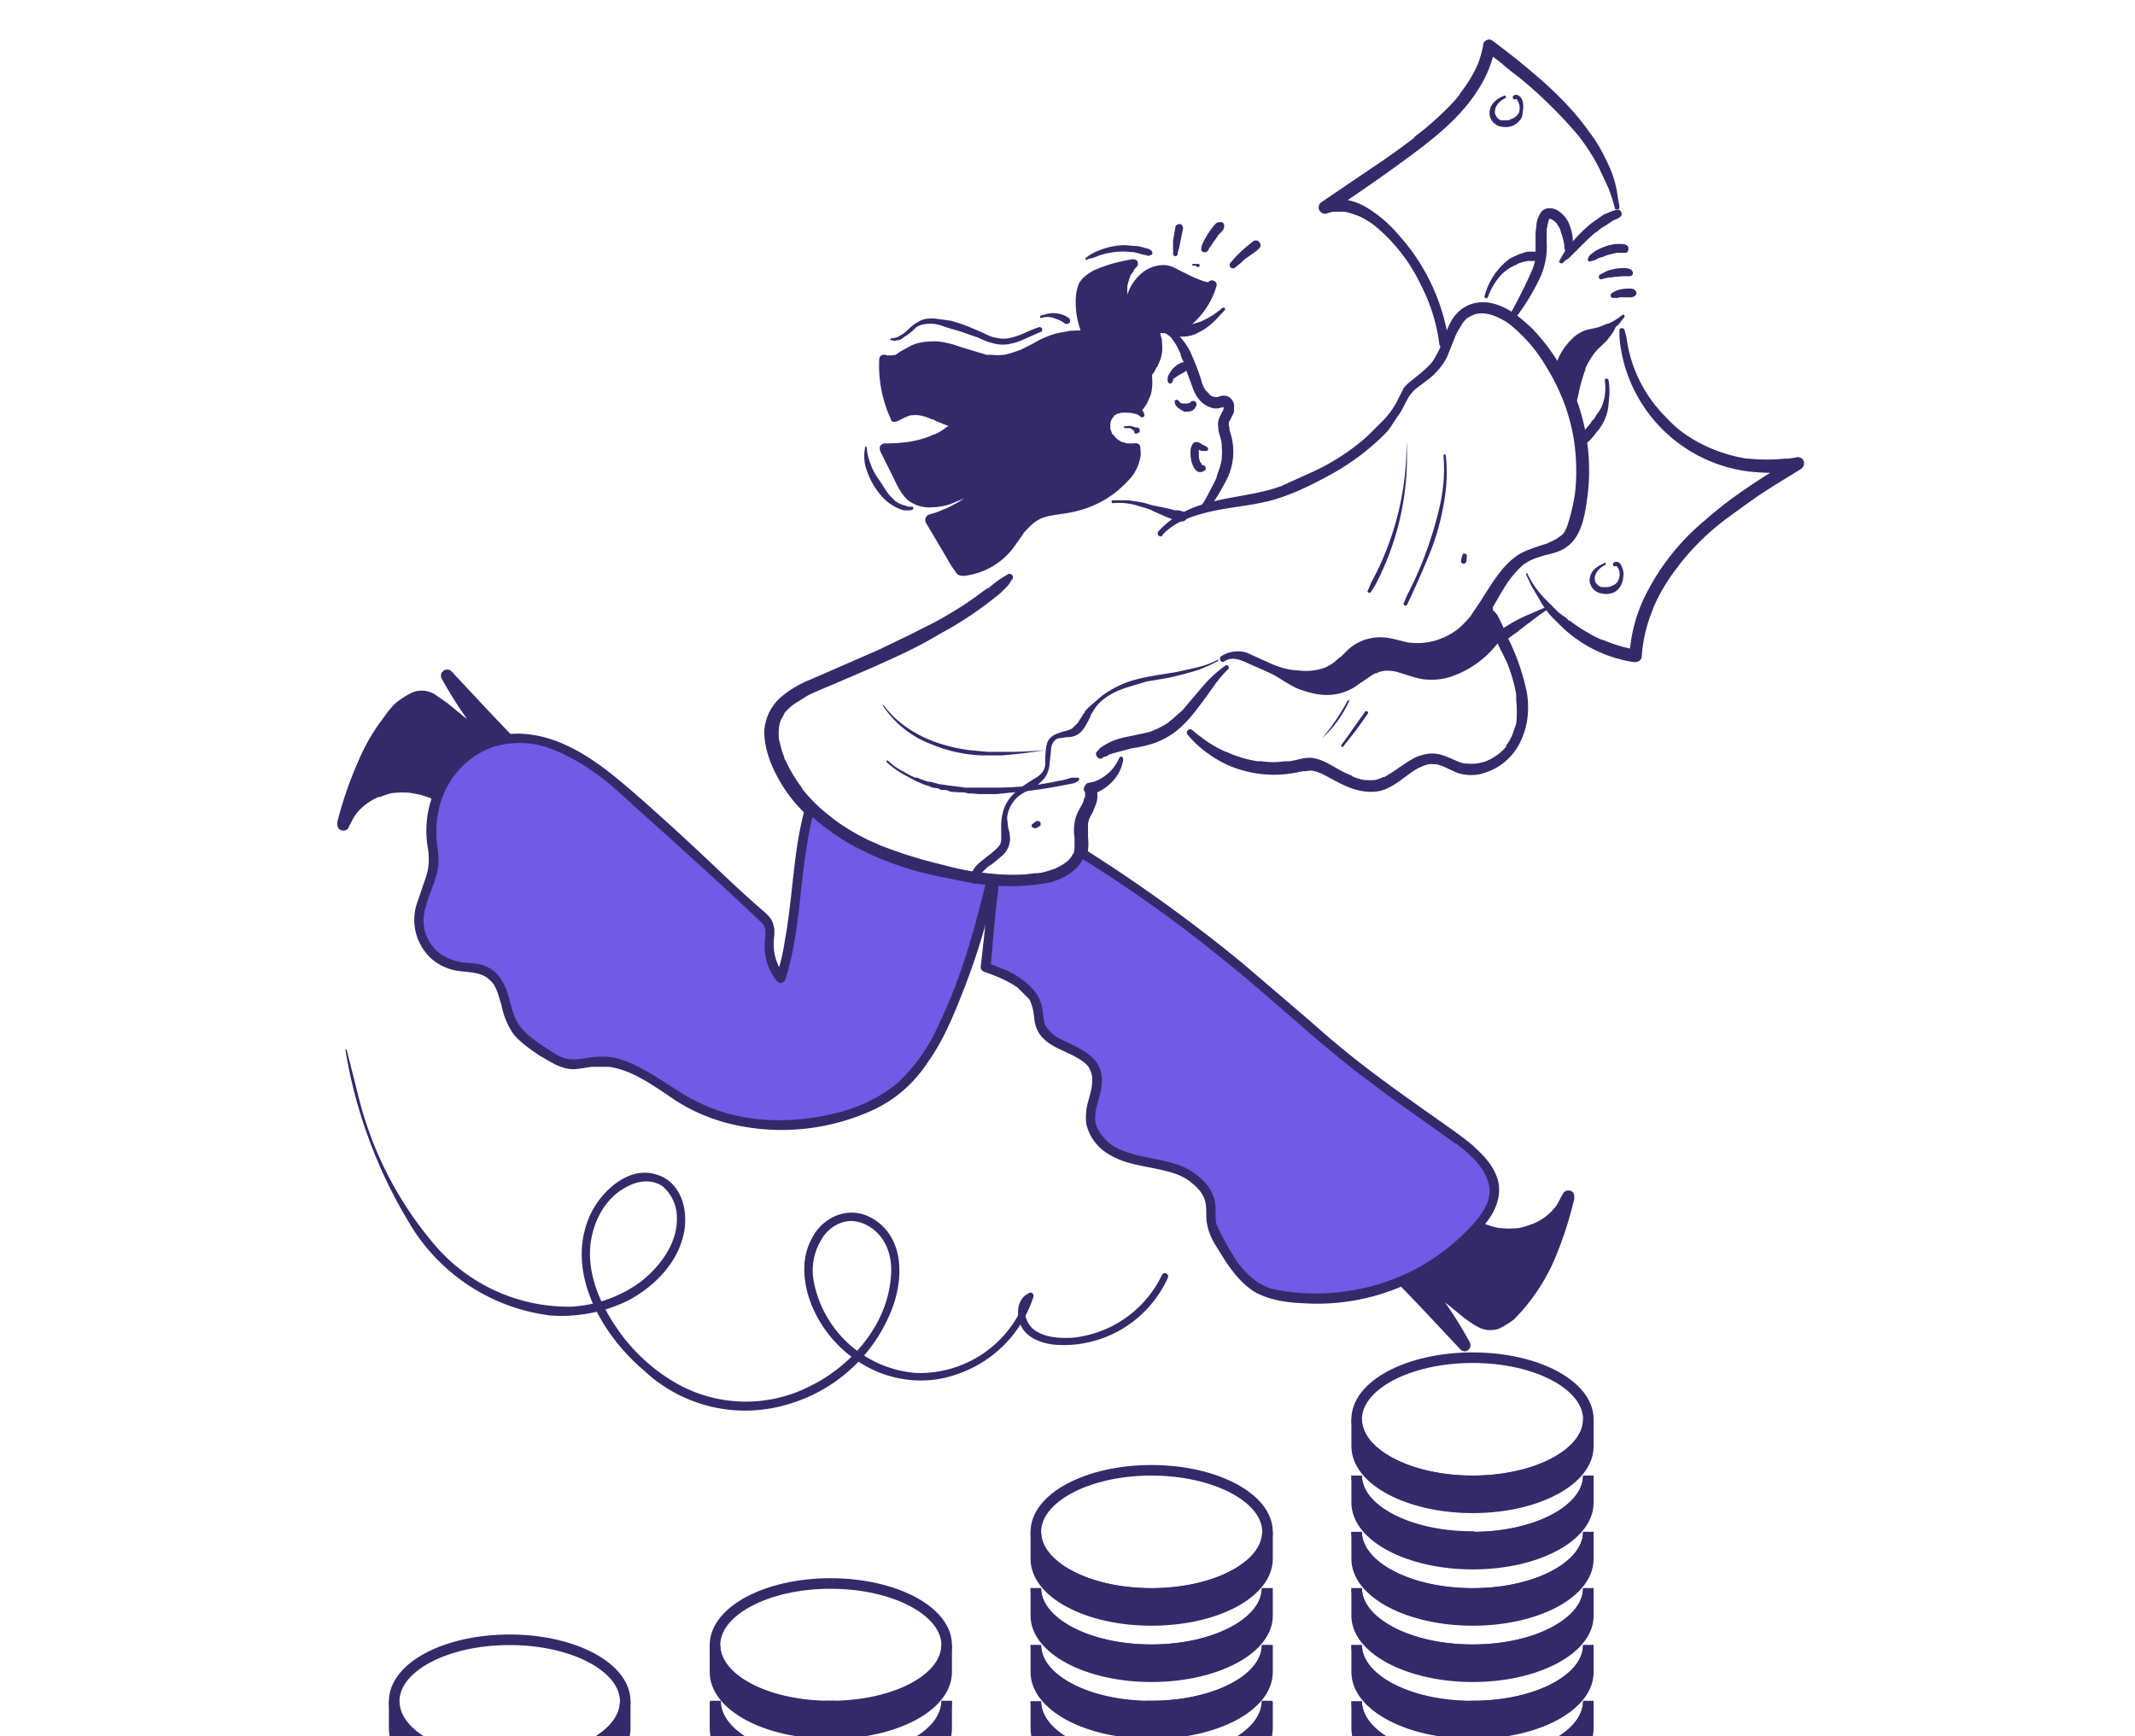 <svg xmlns="http://www.w3.org/2000/svg" width="364" height="296" fill="none" viewBox="0 0 364 296">
  <g clip-path="url(#a)">
    <path fill="#342A6A" d="M197.7 56.8h.7s-.1 0 0 0h.3a2.6 2.6 0 0 1 .4.3s.1 0 0 0a3.9 3.9 0 0 1 .7.6v.2c0-.2.1 0 .1 0l.5.7a14.7 14.7 0 0 1 .9 1.8c0 .2 0-.1 0 0v.3h.1a2.4 2.4 0 0 0 0 .2l.4.8.5 1.6 1 2.7c.5 1.5 1.5 3 3.2 3.5.5.2 1.1.2 1.7 0l.6-.1c.2 0-.3 0 0 0h-.2.1-.1c-.2-.2 0-.1 0 0-.1 0 0-.2 0 0 0 .1 0 0 0 0a1.8 1.8 0 0 1 0 .2v-.2.2s0 .3 0 0v.1c0 .1 0 .1 0 0v.1l-.7 1.4c-.2.5-.3 1-.2 1.6 0 .8.3 1.5.5 2.3l.1.7s0 .5 0 0v.4a8.8 8.8 0 0 1 0 1.8v.2-.1.1a10 10 0 0 1-.7 2.5 18.9 18.9 0 0 1-.2.7v.1c-.1.2 0-.2 0 0l-.5 1-1.3 2.5-.8 1.3c-.1.2 0 .6.2.8.2.1.6.2.8 0a29.4 29.4 0 0 0 3-4.7 10.6 10.6 0 0 0 1-8.5l-.2-.7v-.4s-.1-.2 0 0l-.1-.2v-.2c0-.2 0-.2 0 0V72l.1-.2s0-.2 0 0l.2-.3c.2-.5.5-.9.6-1.4V69a2 2 0 0 0-.6-1.1c-.4-.4-1-.5-1.6-.4l-.6.2c-.2 0 .1 0 0 0h-.2a2.3 2.3 0 0 1-.2 0l-.5-.1c.3 0 .1 0 0 0a2.3 2.3 0 0 1-.3-.2h-.1c0-.1 0-.2 0 0l-.1-.2-.4-.4-.1-.1c.1 0 0 0 0 0l-.2-.2a6.5 6.5 0 0 1-.5-1l-.1-.2c0-.1 0-.2 0 0v-.2a45.7 45.7 0 0 0-2-5.2 13 13 0 0 0-2.2-3 3.5 3.5 0 0 0-2.6-1.3c-.2 0-.4 0-.7.2-.2 0-.4.3-.3.6 0 .2.3.4.6.3Z"/>
    <path fill="#342A6A" d="M200.3 68.6c0 .4.3.7.6 1l1 .6c.5 0 1 0 1.4-.2.4-.3.9-.9.6-1.4-.1-.2-.4-.3-.6-.2-.2 0-.3.1-.4.3-.1 0 0-.1 0 0-.1 0 0 0 0 0h-.2s.1 0 0 0l-.2.1s.2 0 0 0h-.1c-.1.1 0 0 0 0h-.6s.1.1 0 0h-.3l-.2-.1h-.1v-.1a2 2 0 0 1-.3-.3c-.1-.1-.3-.2-.4-.1-.2 0-.3.2-.2.4ZM200 65v-.2c0 .2 0 0 0 0v-.1l.2-.2.3-.2.1-.1s.3-.2 0 0l1.4-.8h-.2.2l.5-.4c.2-.3.2-.5 0-.7a.8.8 0 0 0-.4-.5c-.4-.1-.7 0-1 .2l-.4.2-.8.7-.6.9c-.2.4-.3.8-.2 1.2 0 .2.2.4.4.4s.4-.2.4-.4Zm5.8 11.3h.1l-.3-.2-.4-.2-.7-.4a1 1 0 0 0-1 0c-.3.3-.4.7-.5 1-.1 1.1 0 2.3.6 3.3.2.3.5.7 1 .7.4 0 .8-.2 1-.5 0-.3-.2-.6-.4-.7h-.2c.1 0 .1 0 0 0l-.2-.2s0 .1 0 0v-.2l-.2-.1s0-.2 0 0l-.2-.8v-1.4c0-.1 0-.1 0 0v-.1h-.1l-.1.1c-.1 0-.1 0 0 0l.2.1c-.1 0 0 0 0 0l.5.2h1-.2c.3-.1.4-.5.1-.6Zm-11-5.6c-.8-1-3.2-1.3-4.3-1-1.4.5-2.1 2.3-1.8 3.7.4 2 3.1 3.4 5 3 .5 1.8-.7 3.7-2 5a17.7 17.7 0 0 1-9.3 5c-2 .3-4.1.3-6 1.3-2.2 1.3-3.4 4-5.2 5.8a11.5 11.5 0 0 1-6.7 3.5h-.5a.8.8 0 0 1-.3-.3l-4.9-8c3.5-1.1 6.6-3 9.2-5.6-2.2.4-4.2 1.5-6.3 2.2-2 .6-4.6.6-6.3-.8a8.6 8.6 0 0 1-2-3l-2.4-5c3.1.2 6.2-.4 9-1.7a10 10 0 0 0 3-2c.8-.8 1.3-1.8 2-2.6a9.2 9.2 0 0 1 6.1-3.4c3.5-.5 7.2 1 10.4-.4 2-.8 3.5-2.6 5.6-2.7 1.5 0 3 .7 4.4 1.2 1.4.4 3.3.3 4.1-1 .3 2.4-.1 4.2-1.5 6.1"/>
    <path fill="#342A6A" d="M195.1 70.5c-.2-.4-.6-.8-1-1h-.1l-.3-.1-.1-.1a6.1 6.1 0 0 0-1.2-.3c-1.2-.2-2.5 0-3.4.9a4 4 0 0 0-1 3.5c.1 1.2 1 2.2 2 2.8 1.2.8 2.6 1.1 4 .9l-1-.6v.2s0 .1 0 0v.8c0 .1 0-.1 0 0v.1a5 5 0 0 1-.3.8c.1-.2 0 .1 0 .1a6.4 6.4 0 0 1-.6 1s-.2.3 0 .1l-.2.1s-.2.3 0 .2l-.3.2a14 14 0 0 1-1.9 1.8c-.2.1 0 0 0 0l-.5.3a17.8 17.8 0 0 1-3 1.7v.1h-.2l-.3.2h-.2c.3 0 0 0-.1.1l-1 .4c-1.6.5-3.1.7-4.6 1a10 10 0 0 0-4.5 1.5c-1.3 1-2.2 2.1-3.1 3.4l-.7.8-.1.2-.1.1s.2-.2 0 0a24.8 24.8 0 0 1-1.8 2l-.2.1-.1.1c-.1 0 0 0 0 0l-.4.3-1 .6-1 .5c.3-.2 0 0 0 0a9.3 9.3 0 0 1-2 .5l-.4.1c-.3 0 .2 0 0 0h-.2l.4.2s.1.2.1 0l-.2-.3-.4-.6-.7-1.2-3-4.6-.7-1.2-.6 1.5a23.4 23.4 0 0 0 9.4-6.1c.2-.2.2-.6 0-.9 0-.2-.4-.3-.7-.3-1.5.3-2.9 1-4.3 1.5a18.2 18.2 0 0 1-3 .8h-.2s.2 0 0 0h-.2a9 9 0 0 1-1.9 0c-.2 0 .1 0 0 0h-.3l-.9-.2c-.1-.1.1 0 0 0l-.2-.2-.5-.2-.1-.1c-.2-.1 0 0 0 0a4.5 4.5 0 0 1-.6-.6l-.1-.1s0-.1 0 0a7.2 7.2 0 0 1-.3-.4l-1-1.8-2.3-5-.9 1.4c3.6.2 7.4-.6 10.5-2.4.8-.4 1.5-1 2.1-1.6l1.7-2.1.2-.3V71c0 .1 0 0 0 0a12 12 0 0 1 1.5-1.5h.1s-.2 0 0 0a11.2 11.2 0 0 1 1.5-1l.5-.2s-.2 0 0 0a8.8 8.8 0 0 1 2-.6h.2s-.2 0 0 0h1.6l5.1.2c1 0 1.8 0 2.7-.3a9 9 0 0 0 2.4-1l1.9-1.2.4-.2.6-.3s-.2.1 0 0a5.5 5.5 0 0 1 .8-.2h.2c.1 0-.2 0 0 0h.8s-.3 0 0 0a6.4 6.4 0 0 1 1 .2l2.4.9c1.4.4 3.2.3 4.4-.7.2-.2.5-.5.6-.8l-1.5-.2c0-.2 0 0 0 0a16.9 16.9 0 0 1 0 2.2c0 .2 0-.1 0 0v.3l-.1.3-.4 1.5-.1.2-.2.4-.4.7c-.2.3 0 .7.2.8.3.2.6 0 .8-.2l.5-.7.3-.4v-.1l.2-.2.7-1.6c.3-1.1.3-2.3.2-3.4a1 1 0 0 0-.7-.9c-.4 0-.7.1-1 .4v.2h-.1l-.2.2s.2-.1 0 0l-.2.2h-.1c-.2 0 0 0 0 0l-.4.1h-.3c0 .1.2 0 .1 0h-.1l-.5.1h-.5c-.1 0 .2 0 0 0h-.3l-2.3-.9c-.8-.3-1.7-.5-2.6-.5-1.6 0-3 .8-4.4 1.7a23.3 23.3 0 0 1-1.7 1c-.1 0-.1 0 0 0l-.6.2-.6.2h-1.1c-1.7.2-3.4 0-5-.1a10.8 10.8 0 0 0-9 3.2c-.7.6-1.2 1.4-1.8 2.1l-.1.2-.1.2s-.1.1 0 0h-.1a26 26 0 0 1-1.2 1.3c-.2.1 0 0 0 0h-.1a9.3 9.3 0 0 1-1.9 1.2l-.6.2s-.1.1 0 0l-.4.2a17.7 17.7 0 0 1-4 1s-.2 0 0 0h-.1a24.5 24.5 0 0 1-3.5.2 1 1 0 0 0-.8.4c-.2.3-.1.7 0 1l2.3 4.6c.6 1.3 1.3 2.7 2.4 3.7a6 6 0 0 0 4.1 1.2 10 10 0 0 0 4.2-1c1.6-.6 3.2-1.4 5-1.8l-.7-1.1a17.4 17.4 0 0 1-1.7 1.5l-.1.1-.3.3h-.2a22.8 22.8 0 0 1-3.6 2.1l-.2.1-.2.1h-.2s-.1.1 0 .1h-.2c-.7.4-1.5.6-2.2.8a1 1 0 0 0-.6 1.5l2.9 4.9 1.4 2.4 1 1.4c.6.4 1.2.3 1.8.2a12.3 12.3 0 0 0 8-5l1.4-2s.2-.2 0 0l.1-.2a19.7 19.7 0 0 1 1.7-1.7c.3-.2 0 0 0 0a7.7 7.7 0 0 1 1.3-.8s.1 0 0 0a8.2 8.2 0 0 1 1.8-.5c1.6-.3 3.2-.4 4.8-.9a17.2 17.2 0 0 0 8.2-5 7.5 7.5 0 0 0 2.2-4.6l-.1-1.3c-.1-.4-.6-.6-1-.5h-.3s.2 0 0 0a3.7 3.7 0 0 1-.7 0c-.2 0 0 0 0 0-.3 0-.5 0-.8-.2h-.3c-.1-.1 0 0 0-.1h-.2l-.7-.5a4.6 4.6 0 0 1-.6-.7c-.1 0 0 .1 0 0l-.2-.1-.1-.4s-.1 0 0 0l-.1-.2-.1-.3s0-.2 0 0v-.7s0-.1 0 0a3.9 3.9 0 0 1 .1-.6c0-.1.1-.2 0-.1l.1-.1a4.2 4.2 0 0 1 .3-.5l.1-.1.1-.2h.1s.1-.1 0 0l.2-.1.1-.1.2-.1c-.2 0 0 0 0 0h.3l.1-.1c.2 0 0 0 0 0a5.9 5.9 0 0 1 1.5 0h.1c.1 0 0 0 0 0h.2l.4.1h.3c-.1 0 0 .1 0 .1h.3l.1.1c.2 0 .3.2.5.3.3.4 1 0 .6-.5Z"/>
    <path fill="#342A6A" d="M191.7 73h1l.3.2.4.3v-.3.1l.4-.4c-.2 0-.4.1-.5.3l.1.6c.2.2.4.2.6 0 .2 0 .3-.1.3-.2v-.4c-.1-.2-.4-.4-.6-.3h-.1.1l-1-.3-1 .1c-.2 0-.1.2 0 .2Zm3-8.2c1-.5 2-3 2.3-4a8 8 0 0 0 0-3.3 2 2 0 0 1-.1-1.1c0-.4.4-.7.8-.7l.6.3c1.3.6 3-.1 4-1 2-1.7 3.6-3.9 4.3-6.4-.3.4-1 .3-1.5.2a19 19 0 0 1-3.7-1.7c-.7-.4-1.5-.9-2.3-1-2-.6-4.2.6-5.3 2.4a13 13 0 0 0-1.7 6c-.3-1.6-.7-3.3-.6-5a7 7 0 0 1 1.8-4.5c-2.2.3-4.3 1-6.3 1.8-.6.3-1.1.5-1.5 1-1.2 1-1.4 2.7-1.3 4.2a16 16 0 0 0 9 13.3"/>
    <path fill="#342A6A" d="M194.8 65.1c.3 0 .5-.1.7-.3h.1l.2-.2.3-.4h.1c0-.1 0 0 0 0l.3-.4.3-.4.4-.8h.1c.1-.3.1-.4 0-.2l.1-.1a10.5 10.5 0 0 0 .5-1.2c.3-1 .3-1.9.2-2.8 0-.3 0-.6-.2-1l-.1-.6s-.1-.2 0 0v-.4s0 .2 0 0c0 0-.1.2 0 .1 0 0 0-.1 0 0-.1 0 .1-.2 0 0l.2-.2-.3.2h-.1l.3.1c.2.2.4.3.7.3.5.2 1 .2 1.5.1.9-.1 1.7-.6 2.5-1.1a13.8 13.8 0 0 0 4.8-7c.1-.3 0-.7-.4-.9a.8.8 0 0 0-1 .2h.1c-.1 0 .1 0 0 0h-.1s.2 0 0 0h-.2s.2 0 0 0a7.2 7.2 0 0 1-1.5-.5l-.2-.1h-.1c-.1 0-.2-.1 0 0l-1.1-.5-2-1c-.7-.4-1.4-.7-2.2-.8a6 6 0 0 0-3.7 1.1 8 8 0 0 0-2.6 3.4c-.6 1.5-.8 3.2-1 4.8l1.3-.2a20.8 20.8 0 0 1-.5-5v-.5a10.6 10.6 0 0 1 .5-1.7s0 .1 0 0V47l.6-.8V46c.1 0 .2-.1.1 0v-.1l.4-.4c.2-.2.3-.6.1-1-.2-.2-.5-.3-.8-.3-2.4.4-4.7 1-6.8 2-1 .6-2 1.3-2.4 2.3-.4 1-.5 2-.5 3 0 2 .4 4 1.2 5.7a18 18 0 0 0 8.2 8.8c.5.2 1 .2 1.3-.3.2-.4 0-1-.4-1.2a17.1 17.1 0 0 1-2.8-1.7l-.2-.1c-.1-.2.2 0 0 0l-.3-.3a16.4 16.4 0 0 1-2.3-2.3c-.1-.2 0 .1 0 0l-.1-.2a18.4 18.4 0 0 1-1.9-3.2v-.1c0 .2 0 0 0 0a14.7 14.7 0 0 1-1-3.6c0-.2 0 .2 0 0v-.2a13.6 13.6 0 0 1-.1-1.8v-.6c0 .2 0 0 0 0a9.8 9.8 0 0 1 .1-.6l.2-.6c0 .2 0 0 0 0a3 3 0 0 1 .3-.5c.2-.2 0 0 .1 0 0-.2.1-.3.2-.3l.3-.2c-.2 0 0 0 0 0l.3-.2a7.6 7.6 0 0 1 1.3-.7h.2a24.2 24.2 0 0 1 5.5-1.6l-.7-1.3a7 7 0 0 0-1.8 3.5c-.3 1.4-.2 2.9 0 4.3l.5 2.5c0 .3.4.5.7.4.3 0 .5-.3.6-.6a29.7 29.7 0 0 1 .7-4l.2-.5v-.1a9 9 0 0 1 .7-1.2l.1-.2h.1a6.2 6.2 0 0 1 .9-1s.1 0 0 0h.1a4.1 4.1 0 0 1 .3-.2l.4-.3h.2c-.2 0 0-.1 0-.1h.1a5.7 5.7 0 0 1 1-.3s.1 0 0 0h.2a4 4 0 0 1 .6 0h.2c-.1 0-.1 0 0 0a3.8 3.8 0 0 1 .7.2s-.1 0 0 0l1 .6 2 1.1c.7.4 1.6.8 2.4 1 .9.3 1.9.4 2.5-.3l-1.3-.8-.4 1.2c0-.3-.1.2 0 0l-.1.1a10.3 10.3 0 0 1-1 1.9 13 13 0 0 1-.5.7v.1c0-.1 0 0-.1 0a13.2 13.2 0 0 1-2 2.1c-.2.1 0 0-.1 0l-.1.1a7 7 0 0 1-.8.5l-.3.1s-.1 0 0 0l-.1.1-.6.2h-.1c-.1 0 .2 0 0 0h-.5s-.2 0 0 0h-.2l-.3-.1c-.1 0 .2 0 0 0l-.2-.1a2 2 0 0 0-.7-.3h-.6l-.1.1c-.5.2-.9.6-1 1.2-.2.5-.2 1-.1 1.5v.7c0-.3 0-.1 0 0a8.9 8.9 0 0 1 .1 1.3v.4c0-.2 0-.1 0 0v.4c0-.2 0 0 0 0a3.4 3.4 0 0 1-.2.3v.3c0 .2 0 .1 0 0l-.1.4a21.5 21.5 0 0 1-.5 1.3c0 .2 0 0 0 0l-.2.4v.2s0 .1 0 0l-.1.2a2.7 2.7 0 0 1-.1.2l-.1.2-.1.2h-.1l-.1.2c-.4.2 0 .7.3.6Z"/>
    <path fill="#342A6A" d="M208.4 52.5a14 14 0 0 1-3.4 2.2s-.2.1-.1 0l-.1.1a12 12 0 0 1-1.3.4l-1 .2h-.2c-.2 0 0 0 0 0h-1.9c-.1 0 0 0 0 0h-.4a2 2 0 0 0-.7.2c-.3.2-.4.7-.2 1 .5.8 1.5.8 2.4.8.7 0 1.5-.1 2.2-.4a11 11 0 0 0 3.5-2.4l1.6-1.7c.2-.3-.1-.6-.4-.4Zm-18 8.5a8.6 8.6 0 0 0-2.4-3c-1.6-1-3.6-.9-5.5-.6-1.3.2-2.6.5-3.8 1-1.3.5-2.4 1.3-3.6 2a11 11 0 0 1-4.7 1.2c-2.5.1-4.9-.9-7.3-1.6-2.4-.7-5-1.2-7.3-.1l-2.4 1.4c-.8.4-1.8.6-2.6.1-.2 3.4.5 6.8 1.8 9.8.7-.1 1.3-.6 2-.9 1.3-.5 2.8-.2 4.1.3 1.3.5 2.6 1.2 4 1.4 1.8.3 3.5-.1 5.1-.9 1.3-.5 2.5-1.3 3.8-1.8 1.4-.5 3-.6 4.4-.4l2.8.6c2.1.3 4.4-.4 6.2-1.6 1.9-1.1 3.4-2.7 4.8-4.4"/>
    <path fill="#342A6A" d="M190.9 60.8c-.6-1.1-1.3-2.4-2.3-3.2a5 5 0 0 0-1.9-1c-.7-.3-1.4-.3-2-.3l-2.2.1-2.2.4c-1.5.4-2.9 1-4.2 1.8l-2 1-.2.1h-.1c.2 0 0 0 0 0a16.2 16.2 0 0 1-2.6.8h-.1a8.9 8.9 0 0 1-2 0h-.2c-.2 0 0 0 0 0h-.7l-4.3-1.3c-1.4-.5-2.8-.9-4.3-1-1.5 0-3 .1-4.4.8l-1.8 1a7.9 7.9 0 0 1-.7.5h-.1a4 4 0 0 1-.5.1h-.2s.2 0 0 0h-.5.1-.3s-.3 0 0 0c-.6-.3-1.3 0-1.3.7a21.8 21.8 0 0 0 2 10.2c0 .4.5.5.8.4.7-.2 1.2-.6 1.8-.8l.2-.1.6-.2h.1s.1 0 0 0h.2a4.6 4.6 0 0 1 1 0c-.1 0 0 0 0 0a7.1 7.1 0 0 1 1.3.3l1 .4s-.1 0 0 0h.2l.5.3 2 .8 2.1.3a10 10 0 0 0 4.2-1l1.8-.9a36 36 0 0 1 1.4-.7h.2l.1-.1a9.3 9.3 0 0 1 1.4-.5h.5s-.1 0 0 0h.1a9 9 0 0 1 1.8 0h.3c.1 0-.2 0 0 0h.6l1 .3 2.2.4c1.4 0 2.7-.2 4-.7a14 14 0 0 0 3.7-2.1 24.8 24.8 0 0 0 3.5-3.4c.3-.4.4-1 0-1.5-.4-.3-1.1-.4-1.5 0a32 32 0 0 1-3.5 3.4v.1c-.1 0 0 0 0 0h-.2a24 24 0 0 1-2.5 1.6s-.2 0 0 0h-.1a13.8 13.8 0 0 1-2 .6h-.2s.2 0 0 0a8.1 8.1 0 0 1-1.5 0h-.3c-.1 0 .2 0 0 0h-.6l-2-.5a10 10 0 0 0-4.3.3c-1.4.4-2.6 1.1-3.8 1.8l-1 .4c-.1 0 .1 0 0 0l-.2.1a11.6 11.6 0 0 1-2 .6s-.3 0 0 0h-.3a7.4 7.4 0 0 1-1.5 0h-.1s.2 0 0 0h-.2l-2-.7c-1.1-.4-2.3-1-3.7-1.2h-2.2c-.6.2-1.2.6-1.8 1l-.4.1c.1 0 0 0 0 0l-.3.1.9.4-.2-.5-.1-.3a12.6 12.6 0 0 1-.9-2.8 21 21 0 0 1-.2-1.4v-.2l-.1-.1c0-.2 0 0 0 0a23.3 23.3 0 0 1-.1-4.2l-1.3.8a3.5 3.5 0 0 0 2.4.2 7 7 0 0 0 2-.9l1-.5.4-.3h.2c-.1 0 0 0 0 0h.2a6.5 6.5 0 0 1 1.2-.4c.1 0 .2 0 0 0h.2a8 8 0 0 1 2.1 0h.1c-.2 0 0 0 0 0l2 .4c1.5.4 2.8 1 4.3 1.3a12.2 12.2 0 0 0 9-.8l1.9-1.1a25.3 25.3 0 0 1 1.6-.9h.2c-.2 0 0 0 0 0 1.3-.6 2.8-.8 4.2-1 0 0 .2 0 0 0a31.6 31.6 0 0 0 2.3-.1h.2s.2 0 0 0h.2l.9.3h.1c.4.2.2.1.2 0a4.2 4.2 0 0 1 1 .6c-.1 0-.2 0 0 0a7.3 7.3 0 0 1 1.8 2.4c.4.6 1.2 0 .9-.5Z"/>
    <path fill="#342A6A" d="m152 58 .5.1.7-.1a2 2 0 0 0 1-.6c.8-.4 1.4-1 2-1.6.8-.5 1.6-.6 2.5-.6 1 0 1.8.3 2.6.6l2.7.8 1.4.5 1.2.4c.9.4 1.7.8 2.6 1 1 .3 1.8.3 2.7.2 1-.2 2-.5 2.8-.9l2.7-1.2c.2 0 .3-.2.3-.5-.1-.2-.3-.4-.6-.3-1.6.5-3 1.4-4.8 1.8-.8.2-1.6.2-2.4 0-.8-.1-1.6-.5-2.4-.9l-2.6-1.1-1.4-.5-1.3-.4-2.9-.4c-.9 0-1.8 0-2.6.5-.8.4-1.5 1-2.2 1.7a6 6 0 0 1-1.2.8c-.2.2-.4.2-.7.3l-.7.1c-.1 0-.2.3 0 .3Zm25.6-3.8a3.4 3.4 0 0 1 2 0c.8.3 1.4.5 2 1 .3.1.6 0 .8-.2.1-.3 0-.7-.2-.8a4.6 4.6 0 0 0-3.6-.7l-1.1.3c-.3.1-.2.5 0 .4Zm7.7-9.9.4-.2.6-.1 1-.4a12.8 12.8 0 0 1 5.8-.6h.2a12.3 12.3 0 0 1 1.5.4l.6.1c.2.1.5.2.7 0 .3 0 .5-.3.3-.6-.2-.4-.7-.5-1.1-.6l-1.1-.3-2.4-.2a12.3 12.3 0 0 0-5.7 1.5l-.5.3-.5.4c-.1.2 0 .4.2.3Zm18.1 1h.5l.1.2h.4c.2-.1.2-.3 0-.5h-1l-.2.1.1.2Zm-55.9 31c-.2 1-.2 2 0 3a13.3 13.3 0 0 0 2.8 5.3A8.2 8.2 0 0 0 154 87c.5 0 1.1.1 1.6-.1.2-.1.1-.4 0-.5h-.7l-.6-.2a4.8 4.8 0 0 1-1.7-.8l-.5-.5-.4-.4-.4-.5-1.5-2.3c-.5-.7-1-1.5-1.3-2.4-.4-1-.7-2-.7-3 0-.1-.3-.2-.4 0Zm50.7 14.9c2.1-2.3 5.3-3.3 8.3-4 3.6-.8 7.2-1 10.7-2 3.4-1 6.6-2.6 9.7-4.3a40.3 40.3 0 0 0 9.3-7c.5-.5 1-1.2 1.4-1.9l1.3-1.9L240 68a6 6 0 0 1 1.5-1.8l2-1.5c1.3-1 2.4-2.3 3.2-3.8l1.6-4 1-1.7c.3-.5.8-1 1.3-1.2 1.1-.7 2.4-.7 3.7-.3 1.3.4 2.7 1.2 3.7 2.1a26.2 26.2 0 0 1 5.6 6.7 36 36 0 0 1 2.5 4.8c.1.2 0 .1 0 0a32 32 0 0 1 2.6 11.5 32.7 32.7 0 0 1-.2 5.5s0 .2 0 0a33.8 33.8 0 0 1-1.3 5.4s0 .2 0 0a6.3 6.3 0 0 1-.6 1.2l-.4.4-.3.2c-.1.1 0 0 0 0l-.4.3a10.6 10.6 0 0 1-1.4.7l-.4.2-1 .3c-1.4.5-2.8.9-4 1.7a13 13 0 0 0-2.9 2.8c-1.7 2.1-3 4.6-4.6 6.8l-.5.8c-.2.3.1-.2 0 0l-.2.2a14.5 14.5 0 0 1-2 2 11.2 11.2 0 0 1-8.7 2.2c-1.7-.4-3.4-1-5.2-.8a8 8 0 0 0-5 2.3l-.6.6-.3.3s.1 0 0 0l-.4.3-.6.5c.1 0 0 0 0 0l-.2.2a13.4 13.4 0 0 1-1.5.9c-.2 0 .2 0 0 0l-.3.1c-1.4.5-3 .6-4.4.4-1.5 0-3-.5-4.3-1l-4.4-2a5.2 5.2 0 0 0-4.4.6c-.5.4 0 1.2.5.9 1.4-1 3-.2 4.3.4l4.5 2a13.2 13.2 0 0 0 10.1-.2l.9-.5a19 19 0 0 0 1.3-1l1.4-.9.3-.2.3-.2c-.2.2 0 0 0 0l.6-.4.7-.4.3-.1c.2-.1 0 0 0 0l.1-.1a6.3 6.3 0 0 1 1.2-.3h.2c-.2 0-.1 0 0 0 1.5-.1 3 .2 4.5.3l2.4.2c.8 0 1.5-.1 2.2-.3a14 14 0 0 0 7.6-3.7c1.8-1.8 3-4 4.2-6.1.6-1 1.2-2 2-3 .1-.2-.1.1 0 0a16.2 16.2 0 0 1 1.9-2s-.1.1 0 0l.3-.2c1-.7 2-1 3.3-1.4 1.2-.3 2.6-.6 3.6-1.3 2.5-1.6 3.2-4.9 3.6-7.7a35 35 0 0 0-9.2-29.6c-2-1.9-4.2-3.8-7-4.4a6.4 6.4 0 0 0-4.1.4 6.4 6.4 0 0 0-2.8 2.7c-.6 1-1 2.3-1.5 3.5-.4 1.2-1 2.3-1.7 3.4-1 1.2-2.1 2-3.3 3a8 8 0 0 0-1.6 1.5l-1 2a14 14 0 0 1-2.3 3.3l-2.9 2.9a38 38 0 0 1-10.3 6.5l-4.4 2c-5.8 2.1-12.4 1.7-17.8 5.1-1.1.7-2.2 1.6-3.1 2.6-.4.5.3 1.2.7.7Z"/>
    <path fill="#342A6A" d="m257.6 54.9.3-.2.3-.3.5-.6a39.2 39.2 0 0 0 3.8-6.3 12.8 12.8 0 0 0 1.2-6.2V40a18.8 18.8 0 0 1 0-1.1l.1-.1v-.2c0 .1 0 .2 0 0a9.7 9.7 0 0 1 .3-1.2c.1-.3 0 0 0 0 .1-.2.1-.1 0 0l.1-.1h-.1c.2 0 .1 0 0 0h.2c.1 0-.3 0 0 0l.2.1c.2 0 0 0 0 0h.1l.2.2h.1l.1.1c-.1 0 0 0 0 0a3.8 3.8 0 0 1 .5.5v.1c0-.1 0 0 0 0a4.7 4.7 0 0 1 .5.8v.1c0-.1 0-.1 0 0l.4 1.2a26.8 26.8 0 0 1 .3 1.4s0 .3 0 0v.5l.2.6c.2.5.9.5 1 0 .3-.8.3-1.7.2-2.6-.1-.9-.4-1.7-.7-2.4a5 5 0 0 0-1.8-2c-1-.6-2.4-.6-3 .5a5 5 0 0 0-.6 1.5l-.2 1.8v3a15.5 15.5 0 0 1 0 1.1v.2c0-.2 0 0 0 0a9.4 9.4 0 0 1-.7 2.3l-.1.2c0 .2 0 0 0 0l-.2.5a99.8 99.8 0 0 1-3.4 6.7l-.2.5v.1l-.1.3c-.2.3.2.7.5.4Z"/>
    <path fill="#342A6A" d="m266.5 44.8.4-.4.6-.4.9-.9 1.8-1.8a25.8 25.8 0 0 1 1.4-1.3l.2-.2s-.1.1 0 0l.3-.2.2-.1c-.2 0 0 0 0 0l.2-.2.5-.4 1-.6 1-.7c.5-.2 1.1-.4 1.4-.8.2-.3 0-.8-.3-1a1 1 0 0 0-.5 0 4 4 0 0 0-1 .3l-1.2.5-2 1.4a26.3 26.3 0 0 0-4.7 5l-.4.7-.4.7c-.3.3.3.7.6.4Zm4.5-.2h.1-.1l.8-.2.8-.4.3-.1.4-.1.7-.3 1.6-.4c-.2 0 0 0 0 0a6.6 6.6 0 0 1 .6 0h1c.4-.1.5-.5.4-1-.2-.4-.8-.5-1.2-.5h-1a9.5 9.5 0 0 0-3.4 1.2l-.8.6-.3.3-.2.5v-.1c0 .3.1.5.3.5Zm2.1 3 1.2-.3h.6l.3-.1h.2l1.2-.1h1.2c.3 0 .6-.2.6-.5s-.2-.6-.5-.7c-.4-.2-.8-.2-1.3-.2a9.3 9.3 0 0 0-2.6.5l-1.2.6c-.4.3-.2 1 .3.8Zm1.8 3.2h1a6.5 6.5 0 0 1 .2-.1h1.6c.4 0 .8 0 1.1-.3.2-.2.3-.5.1-.7-.2-.5-.8-.5-1.2-.5a6.8 6.8 0 0 0-2 .3c-.4.2-.7.3-1 .6-.2.2-.1.6.2.7Zm1.7 2.9a11.2 11.2 0 0 1-2.4 1.5h-.2l-1.5.6-1.8.4a6 6 0 0 0-2.7 1.6 10.6 10.6 0 0 0-2.6 4c-.3.7-.5 1.3-.5 1.9 0 .4.3.8.7.9.3 0 .8 0 1-.5l.4-1.5.3-.7v-.1a4.6 4.6 0 0 1 .2-.4 12.3 12.3 0 0 1 1-1.5l.1-.3a4.5 4.5 0 0 1 1-.9c-.2 0-.1 0 0-.1h.1l.3-.2a10 10 0 0 1 1.4-.8c.2-.1-.1 0 0 0l.5-.2 1-.2 1.5-.7 1.5-1.1L277 54l-.1-.3c-.1-.1-.3 0-.4 0Zm-86.9 32.1a11 11 0 0 1 4.8.6c.8.2 1.5.4 2.2.8l2.3 1 1.3.5c.6.2 1.3.4 1.8 0 .3-.3.3-.7.1-1-.2-.5-.9-.6-1.4-.7h-.6s.2 0 0 0l-.6-.2-2.4-.5c-.8-.1-1.5-.4-2.3-.6l-2.5-.4h-2.7c-.3 0-.2.5 0 .5Zm19.2 27.7a22 22 0 0 0-3.9 3.6l-3.4 4-1.8 1.6-.3.2-.1.1s-.2.2 0 0c.1 0 0 0 0 0l-.2.2a17.1 17.1 0 0 1-2.2 1.2s-.2.1 0 0h-.1c-.5.3-.9.4-1.3.5l-2.8.6c-1 .2-2 .4-3 .8a11.1 11.1 0 0 0-2.3 1.3l-.6.7c-.1.2 0 .6.2.8.2.3.5.3.8.2.2-.2.4-.3.7-.3l.6-.4h.2c.2-.2-.2 0 0 0l.2-.1.3-.1.4-.1 2.6-.7c2-.3 3.8-.7 5.5-1.6 3.3-1.6 5.3-4.6 7.4-7.4l1.7-2.4h.1v-.1a18.5 18.5 0 0 1 1.8-2c.3-.3-.1-.9-.5-.6Z"/>
    <path fill="#342A6A" d="M190.8 129.3a7.5 7.5 0 0 1-3.8 3.8l-.5.2-1 .2c-.4.1-.8.8-.7 1.3l.2.3v.1s0 .2 0 0v.4c0 .2 0 .4-.2.6a5 5 0 0 1-.1.5c0-.1 0-.2 0 0-.4.9-1 1.7-1.3 2.7a7.8 7.8 0 0 0-.2 3.4v1.7c0 .2 0 0 0 0v.2a5.2 5.2 0 0 1-.1.5v.2c-.1.2 0 0 0 0l-.3.4a5 5 0 0 1-.2.4c-.1.1-.1.1 0 0h-.1v.1a6 6 0 0 1-.7.7h-.1c-.1.1-.1.2 0 0l-.2.2a8.6 8.6 0 0 1-1 .6l-.6.3c.1-.1.1 0 0 0a23.8 23.8 0 0 1-2.3.7 14.5 14.5 0 0 1-1 .1h-.2l-1.7.2a37.5 37.5 0 0 1-7.1-.3h-.3a46.8 46.8 0 0 1-6.4-1.3 78.3 78.3 0 0 1-10.4-3.2l-.3-.1c.2 0 0 0 0 0a26 26 0 0 0-1.8-.8 38 38 0 0 1-5.4-3.1l-1.2-.9a4 4 0 0 0-.1-.1 25.8 25.8 0 0 1-5-4.9v-.1s.1.2 0 0a25.4 25.4 0 0 1-2.8-4.7l-.2-.3c.1.3 0-.1 0-.2a16 16 0 0 1-.7-2.3l-.2-.7v-.2a8.8 8.8 0 0 1 0-1.7 5.1 5.1 0 0 1 .4-1.6c0 .2 0 0 0 0l.2-.3.3-.6.1-.2.2-.2a8 8 0 0 1 1.2-1.1s.1-.2 0 0l.1-.1 2.4-1.5c1.8-.9 3.7-1.6 5.5-2.4l5.8-2.5c3.8-1.7 7.6-3.4 11.2-5.6a62 62 0 0 0 10.4-7l1-1a5 5 0 0 0 1-1.5l-.1.3c.6-.6-.2-1.4-.8-.9v.1l.2-.1c-.3 0-.5.2-.7.3a19.9 19.9 0 0 0-2.7 2h-.2s-.1.2 0 .1h-.2c0 .1 0 .2-.2.2a58.6 58.6 0 0 1-6.6 4.4c-1.8 1.1-3.8 2-5.7 3l-5.8 2.8-11.7 5.1a18 18 0 0 0-5 3 8.4 8.4 0 0 0-2.8 5.8c0 2.3.7 4.6 1.7 6.7a26 26 0 0 0 3.3 5.2c2.6 3.1 6 5.7 9.5 7.7a62 62 0 0 0 27.3 7.2c2.3 0 4.6 0 6.8-.6 1.8-.5 3.5-1.3 4.9-2.6.6-.7 1.1-1.5 1.5-2.4.3-1 .3-2.1.2-3.2v-2s0-.2 0 0v-.3l.2-.8.1-.1s0-.2 0 0v-.1l.1-.2.4-.7.6-1.5c.3-1 .3-2-.2-3l-.6 1.5c2.7-.9 5-3.1 5.4-6 0-.5-.5-.7-.7-.2Z"/>
    <path fill="#342A6A" d="M150.5 120.3a17.2 17.2 0 0 0 8.3 6.6 24.3 24.3 0 0 0 8.7 1.9h3.3c2.5-.2 5-.5 7.4-.9a65.4 65.4 0 0 1-6.6.3h-3.2l-3.2-.3c-3.6-.5-7.2-1.6-10.2-3.6a16.6 16.6 0 0 1-4.3-4c-.1-.2-.2 0-.2 0Zm.7 9.7a17 17 0 0 0 3.7 2.5l1.3.7.7.3.7.3.7.2.7.3.8.1.3.1.4.2h.8l.8.3 1.5.1c.5 0 1 0 1.5.2h.8l.9.1h3.1l1.9-.2a83.1 83.1 0 0 0 10-1.4l1-.2c.3 0 .6-.2 1-.4l.2-.3c0-.2-.2-.4-.3-.3h-1l-1 .3a90.5 90.5 0 0 1-5.4 1 58 58 0 0 1-7.2.4h-4.5l-1.5-.2-1.6-.2-.6-.1-.8-.1-.7-.2-.8-.2c-.5 0-1-.2-1.4-.4-.3 0-.5-.2-.8-.3h-.4a19.5 19.5 0 0 1-1.9-1c-1-.5-1.9-1.1-2.7-1.9-.2-.1-.4.1-.2.2Zm25.5 11.2.5-.3.2-.1v-.6l-.3-.2h-.4a134.8 134.8 0 0 0-.8.6v.4l.4.2h.4ZM239.8 75a49.4 49.4 0 0 1-6 24.3l-.6 1.4c-.2.3.3.5.5.3l.7-1.1a47 47 0 0 0 5.4-24.8Zm6.3 2.7c.3 3.4-.1 6.8-1 10.1a64 64 0 0 1-5.2 13.7l-.6 1.4c0 .4.4.5.6.2a160.1 160.1 0 0 0 4.2-9.6 43 43 0 0 0 2.4-10c.2-2 .2-3.9 0-5.8 0-.3-.4-.3-.4 0Zm3.9 18.1a238.2 238.2 0 0 0 .1-1.2l-.3-.2h-.3l-.2.3-.2.8v.4l.3.2h.3l.3-.3Zm-49.3-52.2.1-.3V43l.2-.6.2-1 .5-2.4c0-.3-.1-.7-.5-.8-.3 0-.7.1-.8.5L200 41v2.4c.2.3.5.4.7.1Zm4.9-.6.3-.2.2-.3c0-.2.2-.3.3-.5l.6-.9.6-.8c-.1.1 0 0 0-.1a9.6 9.6 0 0 1 .6-.6l.4-.5c.1-.3.2-.7 0-1-.1-.2-.5-.3-.8-.2-.3 0-.5.2-.7.4a14.3 14.3 0 0 0-1.9 2.9c-.2.4-.4.8-.4 1.3 0 .2.1.3.3.5h.5Zm5 2.6 1-.8.5-.5a11.2 11.2 0 0 1 .4-.3l1-.7c.4-.3.9-.6 1.2-1 .3-.2.3-.7 0-1-.2-.3-.6-.4-1-.2l-1.1.9a20 20 0 0 0-2.8 2.8c-.2.2-.2.6 0 .8.2.2.6.2.8 0ZM97.4 136.1a422.8 422.8 0 0 1-21.2-21c2.2 4.1 4.8 8 7.7 11.7-3.1-2-7-5.5-10.1-7.5-6.7-4.2-15.1 17.3-15.3 21.3 1.3-3.6 5-6.1 8.8-6.5 3.8-.4 7.7 1 10.6 3.5 3 2.5 5 5.9 6.5 9.4"/>
    <path fill="#342A6A" d="M97.7 135.8a425.3 425.3 0 0 1-16.3-16.6l-4.5-4.8c-.3-.3-1-.3-1.3 0a1 1 0 0 0-.3 1.3 70 70 0 0 0 7 10.4l.5.6c-.1-.1 0 0 0 0l.2.3.3.4 1-1.4c-.9-.5-1.7-1.2-2.6-1.8 0 0 .1 0 0 0l-.2-.2a64.5 64.5 0 0 1-1-.8l-1.4-1-2.8-2.3-2.3-1.6c-1-.5-2-.7-3.2-.4-1 .3-2 1-3 1.7-1 .8-1.7 1.8-2.5 2.9A33.4 33.4 0 0 0 61 130a64.3 64.3 0 0 0-3.5 10.2v.4c0 .5.4 1 .9 1 .5.1 1-.2 1.1-.7l.2-.4v.2-.1a10.5 10.5 0 0 1 .8-1.5l.2-.3c0-.1 0 .1 0 0a9.9 9.9 0 0 1 1.6-1.6c.2-.1-.1 0 0 0a11.8 11.8 0 0 1 2.2-1.3h.3a11 11 0 0 1 2.2-.7h.1c.2 0-.2 0 0 0a14.9 14.9 0 0 1 3 0H70a813 813 0 0 1 1.6.3l1.6.5.2.1c.2.1-.2 0 0 0a16.2 16.2 0 0 1 2.7 1.5l.7.5c-.3-.2 0 0 0 0a40.8 40.8 0 0 1 .5.4c.9.8 1.7 1.6 2.4 2.5l.2.3c.1.1 0 0 0 0a34.9 34.9 0 0 1 1.6 2.4l1.6 3a29.8 29.8 0 0 1 .3.6s.1.3 0 0c.1.3.2.5.5.6.2.1.5.2.8.1.4-.1.9-.7.7-1.2l-.3-.9-.1-.2-.1-.3c0 .3-.1-.2-.1-.1v-.2a20 20 0 0 0-1-1.8 21.6 21.6 0 0 0-7.5-8.1 15.6 15.6 0 0 0-7.2-2.2c-2.3-.1-4.7.4-6.7 1.6a11 11 0 0 0-4.9 5.7l2 .3a5.1 5.1 0 0 1 0-.2l.1-.2a10 10 0 0 1 .3-1.4 38.2 38.2 0 0 1 2.2-6.2v-.1.1a77.2 77.2 0 0 1 4.3-8.2 27.5 27.5 0 0 1 .8-1.1 17.3 17.3 0 0 1 2.4-2.5c.2-.1-.2.1 0 0h.1a7.2 7.2 0 0 1 1.1-.7s.3-.1 0 0c-.2 0 0 0 0 0a3.3 3.3 0 0 1 .6-.2h.3-.1a5.6 5.6 0 0 0 .2 0h.7c.1 0-.4-.1-.1 0a3 3 0 0 1 .6 0v.1c.2 0-.1 0 0 0l.2.1 1 .7 2.7 1.9 5.4 4 1.3.8c.3.2.8 0 1-.2.3-.4.2-.8 0-1.1l-.4-.6c-.2-.1 0 .1 0 0l-.1-.1-.3-.3a83.3 83.3 0 0 1-5.1-7.9l-1.5-2.7-1.6 1.3A297.6 297.6 0 0 0 97 136.4c.4.4 1-.2.6-.6Zm130.8 72.6c7.3 6.8 14.4 13.8 21.2 21a82 82 0 0 0-7.7-11.6c3.1 2 7 5.5 10.1 7.4 6.7 4.3 15.2-17.2 15.3-21.2-1.3 3.6-5 6-8.8 6.5a14 14 0 0 1-10.6-3.6 23 23 0 0 1-6.5-9.4"/>
    <path fill="#342A6A" d="M228.2 208.8a424.5 424.5 0 0 1 16.3 16.5l4.5 4.8c.4.4 1 .4 1.3.1.4-.3.5-.8.3-1.3a70 70 0 0 0-7-10.5l-.5-.5c.1 0 0 0 0 0l-.2-.3-.3-.4-1 1.4c.9.5 1.7 1.1 2.6 1.8 0 0-.1 0 0 0l.2.1.3.3.7.6 1.4 1 2.8 2.3c.7.5 1.5 1.1 2.3 1.5 1 .6 2 .7 3.2.5 1-.3 2-1 3-1.7a33.5 33.5 0 0 0 7-10.4 64.8 64.8 0 0 0 3.3-10.2v-.4c0-.6-.4-1-.9-1a1 1 0 0 0-1.1.7l-.2.3c0 .1 0-.1 0 0a18.8 18.8 0 0 1-.8 1.5l-.2.3v-.1l-.1.2a10.1 10.1 0 0 1-1.3 1.3l-.2.2c-.2.1.1-.1 0 0a11.9 11.9 0 0 1-2.3 1.3c-.1 0 .2 0 0 0h-.1a11.7 11.7 0 0 1-2.3.7h-.1c-.2 0 .2 0 0 0a14.6 14.6 0 0 1-3 0h.1-.3a13.4 13.4 0 0 1-3.1-1 17.2 17.2 0 0 1-2.7-1.5l-.7-.4c.3.2 0 0 0 0l-.1-.2a16.3 16.3 0 0 1-2.8-2.7l-.2-.3c-.1-.1 0 0 0 0l-.2-.2a23.5 23.5 0 0 1-1.4-2.2l-1.6-3a26.2 26.2 0 0 1-.3-.6s-.1-.3 0 0a1 1 0 0 0-.5-.6 1 1 0 0 0-.8-.1c-.4.1-.9.7-.6 1.2 0 .3.1.6.3.8v.4l.1.2.1.2v.1l.2.3a28.7 28.7 0 0 0 2.7 4.6c1.5 2 3.4 3.8 5.6 5.1 2.2 1.3 4.6 2.1 7.2 2.2a13 13 0 0 0 6.7-1.6 11 11 0 0 0 4.9-5.8l-2-.2a5.4 5.4 0 0 1 0 .2v.1a12 12 0 0 1-.4 1.5 38 38 0 0 1-2 6l-.2.2v.1-.1a50 50 0 0 1-5.1 9.3l-.2.3a16.7 16.7 0 0 1-2.2 2.1v.1h-.1a7.1 7.1 0 0 1-1 .7c-.1 0-.3.1-.1 0 .2 0 0 0 0 0a3.3 3.3 0 0 1-.5.2 4 4 0 0 1-.4 0h.1a5.7 5.7 0 0 0-.2 0h-.5c-.2 0 .3 0 0 0a4.3 4.3 0 0 1-.5 0l-.3-.2-1-.7-2.7-1.9-5.4-4-1.2-.8c-.4-.2-.9-.1-1.1.2-.3.4-.2.8 0 1.1l.4.5c.2.2 0 0 0 0l.1.2.3.3a77 77 0 0 1 6.7 10.5l1.5-1.2a296.3 296.3 0 0 0-21.6-20.6c-.4-.3-1 .3-.6.7Z"/>
    <path fill="#715AE6" d="M248.4 194.2c-6.2-4.5-12.5-8.7-18.5-13.5-5.2-4.1-10-8.7-15.1-13a250.7 250.7 0 0 0-30.6-22.4c-.8 2.8-4.1 4.3-7 4.7-2.6.4-5.1.4-7.6.2-.3 1.6-.6 5.4-1.6 14.7 3.9 1.4 8.3 3.4 9 7.4.1.8 0 1.6.3 2.4 1.2 4 7.8 3.8 9.4 7.7 1.2 2.7-1 5.8-.7 8.8.3 3 3 5 5.7 6s5.7 1.1 8.4 2c2.8.9 5.6 2.8 6.2 5.6.3 1.3 0 2.7.3 4 .3 1.5 1 2.7 1.9 4a19 19 0 0 0 6 6.9c1.7 1 3.7 1.3 5.7 1.6 11.7 1.3 24-3.4 31.8-12.4a9.8 9.8 0 0 0 2.7-5.1c.5-4-3-7.3-6.3-9.6Z"/>
    <path fill="#342A6A" d="M248.8 193.5c-4.3-3.1-8.7-6.1-13-9.3a160 160 0 0 1-12.2-9.9l-11.8-10.1a268.9 268.9 0 0 0-27.2-19.6c-.4-.3-1 0-1.2.5-.6 2.1-2.8 3.3-4.8 3.8-3 .8-6 .7-9 .5-.3 0-.7.3-.8.6l-.4 3.2-.6 6.3-.6 5.4c0 .4.3.7.6.8 2 .7 4 1.5 5.7 2.7l2 2c.5 1 .7 2 .8 3 .1 1 .3 2 1 3a7 7 0 0 0 1.9 1.7c1.4.9 3 1.4 4.5 2.3.7.4 1.3.8 1.8 1.4.5.7.8 1.7.7 2.6 0 1.2-.4 2.3-.7 3.5a9.7 9.7 0 0 0-.3 3.7 8 8 0 0 0 4 5.3c2.3 1.4 5 1.8 7.5 2.3 2.4.5 4.9 1 6.7 2.7a6 6 0 0 1 1.9 2.4c.5 1.3.3 2.6.4 3.9.2 1.4.7 2.7 1.4 3.9l2 3.2c1.4 2 3 4 5.2 5.2 2.4 1.2 5.1 1.6 7.7 1.7a36.6 36.6 0 0 0 20.7-4.7 35 35 0 0 0 10.9-9.3c1.5-2 2.4-4.4 1.8-6.9-.6-2.2-2.2-4.1-3.9-5.6-.8-.8-1.8-1.5-2.7-2.2-.4-.3-1 0-1.1.3-.3.4 0 .8.3 1 3.2 2.4 7.5 6.2 5.4 10.7-1 2.1-2.8 3.9-4.5 5.5a35.2 35.2 0 0 1-18.3 9 35.2 35.2 0 0 1-14-.3c-2.3-.8-4-2.4-5.5-4.3a48.9 48.9 0 0 1-3.7-6.6c-.3-1.3 0-2.7-.3-4a6.8 6.8 0 0 0-1.5-3 11.4 11.4 0 0 0-5.8-3.5c-2.7-.8-5.5-1-8.1-2a8 8 0 0 1-4.6-3.9c-1-2.1.2-4.4.6-6.6.2-1.2.3-2.4-.2-3.6-.3-.8-.8-1.5-1.4-2-1.3-1.2-3-1.9-4.4-2.6-.8-.4-1.5-.7-2.1-1.2-.6-.4-1-1-1.4-1.6-.4-.9-.3-2.2-.6-3.3-.2-1-.7-1.9-1.4-2.7a13.3 13.3 0 0 0-5-3.5l-3-1.2.7.8c.4-4.4.7-8.8 1.3-13.2v-.3s0 .2 0 0a25 25 0 0 1 .2-1l-.8.6a35.4 35.4 0 0 0 9.7-.6c2.5-.8 5-2.3 5.7-4.9l-1.2.5a233 233 0 0 1 25.6 18.3c8.2 6.6 15.8 14 24.2 20.2 4.7 3.6 9.6 6.9 14.4 10.4.3.2.9 0 1-.3.3-.4.1-.9-.2-1.1Z"/>
    <path fill="#715AE6" d="M161.7 149c-5.8-1.3-11.5-3-16.7-6a34 34 0 0 1-5.8-4.2l-1.2-.6c-2.6 9.2-1.9 19.5-5 28.6-1.3-1.8-2-4-1.8-6.3 0-1 .3-2-.2-3-.2-.4-.6-.8-1-1.2-8.4-7.5-16.4-15.5-25-22.7-7-5.8-16.4-11.1-24.9-5-5 3.5-7.3 10-6.3 16 .8 4.7-1.3 6.5-2.3 10.8a8 8 0 0 0 5.5 9.1c2.2.6 4.8.3 6.7 1.6 2.4 1.8 2.2 5.4 3.5 8 1.2 2.6 3.7 4.2 6.1 5.7 1.1.7 2.2 1.4 3.5 1.6 1.6.3 3.1-.2 4.7-.4 6-.5 11 4.3 16.3 7.2a34.2 34.2 0 0 0 21.6 3c5.5-.8 11-2.9 15.1-6.8 2.6-2.5 4.4-5.7 6-8.9 4-8 6.5-16.6 8.5-25.3-2.5-.3-4.9-.7-7.3-1.2Z"/>
    <path fill="#342A6A" d="M162 148.2a52.4 52.4 0 0 1-21.2-9c-.3-.4-.7-.8-1.1-1-.4-.3-1-.4-1.3-.7-.5-.2-1 0-1.2.5-2 7.3-2 15-3.4 22.4a33 33 0 0 1-1.5 6.2l1.5-.2a8.7 8.7 0 0 1-1.9-5.5c0-1 .3-2 0-3-.2-1.2-1-1.9-1.8-2.6-3.5-3-6.9-6.3-10.2-9.4a473 473 0 0 0-10.3-9.4c-3.2-2.8-6.4-5.6-10-7.8-3.3-2-7-3.5-11-3.6a15 15 0 0 0-10.7 4.2 17.2 17.2 0 0 0-5 15c.3 1.7.3 3.4-.2 5l-1.7 5a9 9 0 0 0 0 5.1 9 9 0 0 0 2.7 4.2 9 9 0 0 0 4.8 2c1.7.2 3.7.2 5 1.5 1.2 1 1.5 2.8 2 4.3a13 13 0 0 0 2.1 5c1.2 1.4 2.8 2.5 4.4 3.6 1.8 1 3.6 2.3 5.7 2.3 1.1 0 2.2-.3 3.3-.4h2.8c3.7.5 7 2.8 10 4.8a30.7 30.7 0 0 0 11 5 37.4 37.4 0 0 0 24.4-2.6c3.7-1.8 6.7-4.5 9-8 2.5-3.5 4.2-7.5 5.8-11.6a116.2 116.2 0 0 0 5.8-19.1c0-.6-.3-1-.8-1-2.4-.3-4.7-.7-7-1.2-1-.2-1.5 1.3-.5 1.5 2.5.6 5 1 7.5 1.3l-.8-1c-2 8.4-4.4 17-8.2 24.8a30 30 0 0 1-6.9 9.8 25.8 25.8 0 0 1-10.2 5.1c-7.7 2-16.3 1.9-23.5-1.6-3.5-1.6-6.4-4-9.8-5.8-1.6-.9-3.3-1.6-5.1-2a12 12 0 0 0-2.7-.1c-1 0-2.1.3-3.2.4-1 .1-2 0-3-.4-.9-.4-1.7-1-2.5-1.5-1.5-1-3-2-4.2-3.4-2.2-2.6-1.7-6.5-4-9-1.2-1.5-3-2-4.9-2.1a9.6 9.6 0 0 1-4.7-1.4 7.3 7.3 0 0 1-2.7-3.5 7.4 7.4 0 0 1 0-4.7c.4-1.6 1.1-3.1 1.6-4.7.6-1.7.7-3.5.4-5.3-.5-3.4-.1-6.9 1.4-10 1.6-3.2 4.3-5.8 7.7-7.1a15 15 0 0 1 10.8.4c3.5 1.4 6.8 3.6 9.7 6l10 9 10 9.1 4.9 4.6 1 1c.3.4.4.9.4 1.4 0 1-.2 2-.1 3a9 9 0 0 0 2 5.2c.4.6 1.2.5 1.5-.2 2.3-7.2 2.4-14.9 3.6-22.4.3-2 .7-4.1 1.2-6.1l-1.1.4 1 .5 1.1.9a36.6 36.6 0 0 0 6.5 4.3 52.8 52.8 0 0 0 15.3 5.1c1 .3 1.5-1.3.4-1.5Zm40.5-22.9.7.8.7.7a20.8 20.8 0 0 0 5.1 3.5 19.6 19.6 0 0 0 12.6 1.3l.6-.1h.3c.3-.1-.2 0 .1 0a7.1 7.1 0 0 1 .9-.1h.2a5.8 5.8 0 0 1 1.3.4h.1l.6.3c1.5.8 2.9 1.6 4.4 2.2 1.6.6 3.3.9 5 .6 2.4-.5 4.2-2.4 6.3-3.7a9.3 9.3 0 0 1 1-.5s.2-.1 0 0a6.2 6.2 0 0 1 1.2-.4h.1a3.8 3.8 0 0 1 .7 0h.4a6.4 6.4 0 0 1 1.5.5l2.2 1c1.3.4 2.8.5 4.2.1a10.1 10.1 0 0 0 6.3-5 13 13 0 0 0 1.5-5.4 15.3 15.3 0 0 0-.2-3.5 37.6 37.6 0 0 0-3.2-9.2l-1-2.3c-.4-.7-.6-1.5-1.2-2.1-.6-.6-1.7-.9-2.4-.1-.3.4-.4 1 0 1.4.4.3 1 .4 1.4 0l-.4.1h-.2s.2.1 0 0c0-.1.1 0 .1 0s.2.3 0 0l.2.3.3.5 1 2.2 1 2.1a66 66 0 0 1 1 2 27.2 27.2 0 0 1 1.6 5.5v1a19 19 0 0 1 0 4l-.7 2a9 9 0 0 1-1 1.7s0 .2 0 0v.2a9 9 0 0 1-3 2.3h-.1l-.1.1a8 8 0 0 1-2 .5c.3 0 0 0 0 0a6.6 6.6 0 0 1-1.4 0h-.3l-.6-.1c-1.3-.4-2.6-1.2-4-1.5-1.4-.3-2.6 0-3.9.5-1 .5-2 1.2-2.9 1.8a27.7 27.7 0 0 1-2.5 1.6h-.2c0 .1 0 .1 0 0a5.8 5.8 0 0 1-1.4.5h-.1a7 7 0 0 1-1.4 0h-.3a9.2 9.2 0 0 1-2-.6s-.2-.2 0-.1a16.6 16.6 0 0 1-2.7-1.3c-1.4-.8-2.9-1.7-4.5-1.8-.9 0-1.7.2-2.5.4l-1 .2h-.3c-.3 0 .2 0 0 0h-.5c-1.3.2-2.7.2-4 0h-.7a20 20 0 0 1-5.3-1.6h-.1a19.9 19.9 0 0 1-4.2-2.5l-.8-.6-.7-.6c-.5-.5-1.3.3-.8.8Z"/>
    <path fill="#342A6A" d="M225.4 125.9a20 20 0 0 0 4.6-6.3c.1-.2-.1-.3-.2-.2a38.6 38.6 0 0 1-4.4 6.5Zm3.6 1.4 2.2-2.8 2-2.8c.2-.4-.3-.6-.5-.3l-2 2.8a55 55 0 0 1-2 2.8c-.2.2.2.5.4.3Zm-16.1-14.8c1.2 0 2.4.6 3.5 1.2 1.9 1 3.7 2.2 5.6 3 2 .8 4.3 1.2 6.3.6 2.7-.8 4.7-3.3 7.5-3.6 2.3-.2 4.4 1 6.7 1.4 2.5.4 5-.3 7.2-1.5 2.1-1.2 4-3 5.5-5a12 12 0 0 1-1.6-5.3 9 9 0 0 1-4 4.6 27.1 27.1 0 0 1-8.3 3.4c-2.7.3-5.6-1.3-8.2-.4-1.3.5-2.4 1.5-3.5 2.4a12.1 12.1 0 0 1-8 2.3"/>
    <path fill="#342A6A" d="M212.8 112.7c.8.1 1.5.5 2.1 1l1 .6 1 .6c1.5.9 2.8 1.8 4.3 2.5 1.6.6 3.3 1.1 5 1.1a9 9 0 0 0 4.5-1.2l3.4-2.3.4-.2h.2c-.1 0 0 0 0 0l.2-.1c.3-.2.6-.2 1-.3h-.1.1a5 5 0 0 1 1.2 0h.2s.1 0 0 0l.6.1c1.5.4 3 1 4.6 1.3 1.6.2 3.3.1 4.8-.4a16.9 16.9 0 0 0 8.4-6.2c.3-.3.3-.6.1-1a12.3 12.3 0 0 1-.4-.9c-.1-.2 0 0 0-.1a12.6 12.6 0 0 1-.8-2.8 12.4 12.4 0 0 1-.1-1c0-.4-.3-.8-.6-.9-.4 0-.9 0-1 .4l-.8 1.5-.2.3c-.2.2 0-.1 0 0l-.2.2a10.6 10.6 0 0 1-1.8 1.8l-.2.1a12.4 12.4 0 0 1-1 .7 20 20 0 0 1-2.6 1.3h-.2s-.2.2 0 0l-.5.3c-1.2.5-2.4 1-3.6 1.2h-.3c0 .1-.3.1 0 .1a8 8 0 0 1-1.8 0h-.2s-.2 0 0 0l-1-.2c-1.1-.2-2.3-.5-3.5-.5-1.3 0-2.5.4-3.6 1L230 112l-.7.5c-.2.2.2-.1 0 0l-.2.2a11.5 11.5 0 0 1-2 1.2h-.3a2 2 0 0 0-.1.1 12.4 12.4 0 0 1-2.8.8c-.3 0 .2 0 0 0h-2.4c-.4 0-.8.5-.8.9 0 .5.4.8.9.8h.4a10.2 10.2 0 0 0 3.2-.2 13 13 0 0 0 5.8-2.9l.3-.3.2-.1s.3-.2 0 0a7.5 7.5 0 0 1 1.6-1l.2-.1a4.8 4.8 0 0 1 .8-.2s.2-.1 0 0h.3a7 7 0 0 1 1.5 0h.1c-.1 0-.1 0 0 0l1.7.3c1.2.3 2.5.5 3.7.4 1.4-.2 2.6-.7 3.9-1.2 1.2-.5 2.5-1 3.6-1.7a12 12 0 0 0 5.5-5.8l-1.6-.3c.1 2 .7 4 1.7 5.8v-1a23 23 0 0 1-4.7 4.5 13.7 13.7 0 0 1-1.6.9h-.2c-.1.1 0 0 0 0l-.2.1-2.2.7h-.4s-.2 0 0 0h-.2a7.3 7.3 0 0 1-1.6.1h-.7s.1 0 0 0h-.3l-1.2-.4-2.2-.6a11 11 0 0 0-2.4-.4c-.8 0-1.5.1-2.2.3-1.3.4-2.5 1.1-3.7 1.8l-1.8 1h-.2c-.1 0 .2 0 0 0a8 8 0 0 1-1.7.5h-.1c.2 0 0 0 0 0h-.3a8 8 0 0 1-1.4 0h-.2s-.2 0 0 0h-.5a11.9 11.9 0 0 1-2.6-.9h-.2a32.6 32.6 0 0 1-3.2-1.7 31.6 31.6 0 0 0-3.4-1.5l-1.2-.2a5 5 0 0 0-1 0c-.2.1-.2.3 0 .4Z"/>
    <path fill="#342A6A" d="m264.3 103.2-3.7 1.6a25 25 0 0 0-3.8 2l-1 .6c-.4.3-.9.9-.6 1.5.1.4.3.7.7.7a1 1 0 0 0 1-.4c0-.2-.2.1 0 0 .1-.2.1-.2 0 0v-.1h.1s-.2 0 0 0l.1-.2a66.5 66.5 0 0 1 1.8-1.3c-.1 0 0 0 0 0l.2-.2.4-.3 1.6-1.2a38.7 38.7 0 0 1 3.4-2.4c.2-.1 0-.5-.2-.3Zm11.8-68-.3-1.7a17.8 17.8 0 0 0-1.3-4.8c-1-2.2-2-4.2-3.4-6-2.8-4-6.3-7.4-10-10.5-2.1-1.8-4.4-3.6-6.7-5.3-.5-.4-1.4 0-1.5.6a18.2 18.2 0 0 1-1 3.6c-.1 0-.2.3 0 0l-.2.4a22 22 0 0 1-2.3 3.8l-.5.7a4.4 4.4 0 0 0-.1.2 28.7 28.7 0 0 1-2.8 3 48 48 0 0 1-4.8 4.1s-.2.3 0 0l-.1.2a129 129 0 0 1-7.3 5.2l-8.4 5.7c-.5.3-.7.8-.5 1.4.2.4.8.8 1.3.6a8 8 0 0 1 1.1-.3h1.8c.2 0 .1 0 0 0h.1a8.8 8.8 0 0 1 2 .6h.3c-.3 0 .4.3 0 .1l.3.1a14.3 14.3 0 0 1 2.6 1.6s.2.1 0 0a29.4 29.4 0 0 1 7.9 10.2 30 30 0 0 1 3.1 10c0 .4.6.7 1 .6.4-.2.6-.6.6-1a34.5 34.5 0 0 0-8.6-18.3 22 22 0 0 0-5.2-4.5c-2.2-1.4-5-2-7.6-1.2l.9 2c5-3.3 9.9-6.7 14.6-10.2 4-3 8-6.3 10.7-10.5a20 20 0 0 0 3.1-7.5l-1.5.7a799.8 799.8 0 0 1 2.1 1.6l.4.3c.2.2-.1-.1 0 0a42.2 42.2 0 0 0 3.1 2.5 79 79 0 0 1 10 9.8c1.4 1.8 2.6 3.6 3.6 5.6l1.6 3.4a29.8 29.8 0 0 1 1.1 3.4c0 .3.3.4.5.3.3 0 .3-.3.3-.5Z"/>
    <path fill="#342A6A" d="m260.2 98 1 2.1 1.2 2a14.7 14.7 0 0 0 3 3.9 22.6 22.6 0 0 0 13.2 6.9c.7 0 1.3-.3 1.3-1a25.4 25.4 0 0 1 1.9-8v-.1c.2-.3 0 .2 0 0a31.2 31.2 0 0 1 4.3-7.2s.2-.3 0 0l.2-.3a42.1 42.1 0 0 1 8.1-7.9l.3-.2.1-.1 3.6-2.6c2.8-2 5.7-3.7 8.6-5.5.5-.3.7-.9.5-1.4-.2-.5-.8-.8-1.3-.6a24.7 24.7 0 0 1-1.3.2h-.6a30.6 30.6 0 0 1-6.2 0h-.3c.3 0 0 0 0 0a26.3 26.3 0 0 1-7.3-2.3 24.3 24.3 0 0 1-3.8-2.3s-.2-.2 0 0a19.8 19.8 0 0 1-2.6-2.4 23.4 23.4 0 0 1-6.8-13.7l-.3-1.1c0-.6-1-.6-.9 0v1l.1 1.1a25.3 25.3 0 0 0 22 21.9 13 13 0 0 0 1.1.1 25.3 25.3 0 0 0 7.5-.4l-.9-2c-5.3 3.2-10.6 6.5-15.2 10.6a39.5 39.5 0 0 0-10.6 13.7 27 27 0 0 0-2.3 9.4l1.3-1a23.7 23.7 0 0 1-5.8-1.7h-.2s-.1-.1 0 0c.1 0 0 0 0 0l-.2-.1a16.3 16.3 0 0 1-2.3-1.2 24.8 24.8 0 0 1-3-2h-.2l-.2-.3-.4-.3-1-.7-.8-.8-.8-.8-.8-.8a16.2 16.2 0 0 1-3-4.3c0-.2-.3 0-.2.2Zm-52.6 14.5c-1.1.6-2.3 1-3.5 1.3l-3.6.8c-2.4.4-4.7.7-7 1.3a17.7 17.7 0 0 0-5.7 2.8l-2.3 2-.6.7v.2l-.2.1-.2.4-.4.6-.2.3-.1.2s-.1.2 0 0a5 5 0 0 1-.6.6l-.2.2-.2.2c.1-.1 0 0 0 0l-.4.2a5.3 5.3 0 0 1-1 .3c-1 .3-2.1.6-2.7 1.6-.4.8-.4 1.8-.5 2.8v1.4a2.7 2.7 0 0 1-1 1.7l-.4.3-1.3.8-.6.4-.6.4c-.4.3-.9.6-1.2 1a7 7 0 0 0-1.9 2.7 9.3 9.3 0 0 0-.5 3.4v2c0-.1 0 0 0 0a3.4 3.4 0 0 1-.1.5s0 .2 0 0v.1a3 3 0 0 1-.3.5h-.1v.1c-.1.1 0 0 0 0l-.4.4a10 10 0 0 1-.8.7l-.2.2-.2.1-.5.4-1 .8a5 5 0 0 0-1.5 2c-.2.4-.2.9 0 1.3l-.1-.3c0 .4.3.7.6.7s.6-.3.6-.6v.2-.3c0-.1 0 .1 0 0a4.8 4.8 0 0 0 .2-.5v-.1c.1 0 0 0 0 0h.1c0-.2.2-.3.3-.5l.2-.2.8-.8c.1 0 0 0 0 0a8 8 0 0 1 .4-.3l.5-.3 1.9-1.6a4 4 0 0 0 1.1-2.5c0-.7-.1-1.4-.3-2l-.2-1.7a5.4 5.4 0 0 1 2.8-4.3l.3-.2h.1l.2-.1 1.4-.7 1.1-1c.7-.6 1.1-1.5 1.3-2.5l.3-2.9c0-.7.4-1.6 1.2-1.9l1.5-.2c.6 0 1.2-.1 1.7-.4 1-.5 1.5-1.6 2-2.5l.2-.4.1-.2a2.2 2.2 0 0 0 0-.1 9.8 9.8 0 0 1 1.3-2c1.4-1.5 3.3-2.4 5.3-3l3-.9 3.6-.6a62 62 0 0 0 5.3-1.4l1.7-.7 1.6-.8c0-.1 0-.3-.1-.2ZM275.3 55c-.3 1.8-2 2.8-3.2 4a16.8 16.8 0 0 0-4.1 9.6 57.2 57.2 0 0 1-1.6-5 5 5 0 0 1 2.4-4.9c1.5-.8 3.4-.8 4.8-1.8"/>
    <path fill="#342A6A" d="M275 55c-.2.9-.8 1.7-1.5 2.3-.8.6-1.7 1.2-2.4 1.9a17 17 0 0 0-4 9.5l1.5-.5c0-.2 0 .2 0 0v-.3a61.3 61.3 0 0 1-1.5-4.2v-.4a4.6 4.6 0 0 1 0-1c0 .2 0 0 0 0a5.6 5.6 0 0 1 .2-.9v-.1a5.2 5.2 0 0 1 .6-1c0 .2 0 0 0 0a4 4 0 0 1 .7-.6l.1-.1a4.7 4.7 0 0 1 1-.5c-.2 0 0 0 0 0a8.9 8.9 0 0 1 1-.3c1-.4 2.3-.6 3.2-1.3.3-.2.5-.6.3-1-.2-.3-.7-.5-1-.2a4.6 4.6 0 0 1-.8.5h-.2l-.2.1-1.6.5c-1 .3-2 .7-2.9 1.4-.8.7-1.3 1.6-1.6 2.6a5.7 5.7 0 0 0 0 3.4l.6 2 .7 2c.2.8 1.3.8 1.5 0l.2-.7.2-.8a27.2 27.2 0 0 1 1.2-4.3s0-.1 0 0v-.2A14 14 0 0 1 272 60a10 10 0 0 1 1-1l1-1c.7-.9 1.4-1.7 1.6-2.8.1-.5-.5-.6-.6-.2Zm-18.5-38.7c-1 .4-2 1-2.4 2.1-.2.6-.2 1.2 0 1.7.2.6.7 1 1.2 1.3 1 .4 2.3.4 3.2-.3a3 3 0 0 0 1-1.2l.1-.7.1-.8c0-.6 0-1.1-.3-1.6-.2-.3-.4-.5-.7-.6-.3-.1-.7 0-.8.4 0 .2.2.5.5.3h.2l.3.6a2.4 2.4 0 0 1 .1 1.6c0 .2-.2.3-.3.5l-.3.3a2.4 2.4 0 0 1-.5.3c-.1.1.1 0 0 0l-.2.1h-.2c.1 0 0 .1 0 .1a2.9 2.9 0 0 1-.4.1h-.7s-.2 0 0 0a2.7 2.7 0 0 1-.5 0c-.3-.1-.7-.4-.8-.7-.2-.3-.3-.6-.2-1 .1-1 1-1.7 1.8-2.1.1-.1 0-.5-.2-.4ZM273.6 96c-1 .4-2 1-2.4 2-.2.6-.3 1.2 0 1.7.2.6.6 1 1.2 1.3 1 .4 2.3.4 3.1-.2a3 3 0 0 0 1-1.3l.2-.7.1-.8c0-.5-.1-1-.4-1.6-.1-.3-.4-.5-.6-.6-.4 0-.7 0-.8.4 0 .3.2.5.5.3l.2.1.3.5a2.4 2.4 0 0 1 0 1.6l-.2.5-.4.4a2.4 2.4 0 0 1-.4.2c-.2.1 0 0 0 0l-.2.1-.2.1-.4.1h-.2a2.9 2.9 0 0 1-.6 0h-.4a2 2 0 0 1-.9-.7c-.2-.3-.2-.6-.2-1 .2-1 1-1.7 1.8-2.1.2-.1 0-.4-.1-.4Zm-19.9-45.4a11 11 0 0 1 2.3-3.8 7.8 7.8 0 0 1 2.6-1.7h.1c-.1 0 0-.1 0-.1a8 8 0 0 1 1.8-.5h1.9c.4-.1.7-.4.8-.8 0-.3-.2-.7-.6-.8h-1.4c-.5 0-1 0-1.4.2-.8.2-1.6.6-2.4 1a11.7 11.7 0 0 0-4.3 6.4c-.1.4.5.5.6.1Zm19.9 14.2c.2 1.4.1 2.9-.4 4.2-.2.6-.6 1.2-1 1.7a13.6 13.6 0 0 1-.4.7c-.1.1-.2.2 0 0l-.5.5v.1a20.2 20.2 0 0 1-1 1.2l-1 1c-.2.4-.2 1 .1 1.2.3.2.8.4 1.1.1.4-.2.7-.6 1-.9l.7-.9a8.2 8.2 0 0 0 2-4.3l.2-2.2c0-.8 0-1.7-.2-2.5l-.4-.2-.2.3Z"/>
    <path stroke="#342A6A" stroke-miterlimit="10" stroke-width="1.8" d="M86.9 300.6c10.9 0 19.7-4.7 19.7-10.5s-8.8-10.5-19.7-10.5c-11 0-19.7 4.7-19.7 10.5s8.8 10.5 19.7 10.5Z"/>
    <path fill="#342A6A" stroke="#342A6A" stroke-miterlimit="10" stroke-width="1.8" d="M86.9 300.6c-11 0-19.7-4.7-19.7-10.5v4.6c0 5.8 8.8 10.5 19.7 10.5 10.9 0 19.7-4.7 19.7-10.5v-4.6c0 5.8-8.8 10.5-19.7 10.5Z"/>
    <path stroke="#342A6A" stroke-miterlimit="10" stroke-width="1.8" d="M161.4 290c0 5.9-8.9 10.6-19.8 10.6S122 295.9 122 290"/>
    <path fill="#342A6A" stroke="#342A6A" stroke-miterlimit="10" stroke-width="1.8" d="M141.6 300.6c-10.9 0-19.7-4.7-19.7-10.5v4.6c0 5.8 8.8 10.5 19.7 10.5 11 0 19.8-4.7 19.8-10.5v-4.6c0 5.8-8.9 10.5-19.8 10.5Z"/>
    <path stroke="#342A6A" stroke-miterlimit="10" stroke-width="1.8" d="M141.6 291c11 0 19.8-4.7 19.8-10.5s-8.9-10.5-19.8-10.5-19.7 4.7-19.7 10.5 8.8 10.4 19.7 10.4Z"/>
    <path fill="#342A6A" stroke="#342A6A" stroke-miterlimit="10" stroke-width="1.8" d="M141.6 291c-10.9 0-19.7-4.7-19.7-10.5v4.6c0 5.8 8.8 10.5 19.7 10.5 11 0 19.8-4.7 19.8-10.5v-4.6c0 5.8-8.9 10.4-19.8 10.4Z"/>
    <path stroke="#342A6A" stroke-miterlimit="10" stroke-width="1.8" d="M216 290c0 5.9-8.8 10.6-19.7 10.6-10.9 0-19.7-4.7-19.7-10.5"/>
    <path fill="#342A6A" stroke="#342A6A" stroke-miterlimit="10" stroke-width="1.8" d="M196.3 300.6c-10.9 0-19.7-4.7-19.7-10.5v4.6c0 5.8 8.8 10.5 19.7 10.5 11 0 19.8-4.7 19.8-10.5v-4.6c0 5.8-8.9 10.5-19.8 10.5Z"/>
    <path stroke="#342A6A" stroke-miterlimit="10" stroke-width="1.8" d="M216 280.5c0 5.8-8.8 10.4-19.7 10.4-10.9 0-19.7-4.6-19.7-10.4"/>
    <path fill="#342A6A" stroke="#342A6A" stroke-miterlimit="10" stroke-width="1.8" d="M196.3 291c-10.9 0-19.7-4.7-19.7-10.5v4.6c0 5.8 8.8 10.5 19.7 10.5 11 0 19.8-4.7 19.8-10.5v-4.6c0 5.8-8.9 10.4-19.8 10.4Z"/>
    <path stroke="#342A6A" stroke-miterlimit="10" stroke-width="1.8" d="M216 270.8c0 5.8-8.8 10.5-19.7 10.5-10.9 0-19.7-4.7-19.7-10.5"/>
    <path fill="#342A6A" stroke="#342A6A" stroke-miterlimit="10" stroke-width="1.8" d="M196.3 281.3c-10.9 0-19.7-4.7-19.7-10.5v4.7c0 5.7 8.8 10.4 19.7 10.4 11 0 19.8-4.7 19.8-10.4v-4.7c0 5.8-8.9 10.5-19.8 10.5Z"/>
    <path stroke="#342A6A" stroke-miterlimit="10" stroke-width="1.8" d="M196.3 271.7c11 0 19.8-4.7 19.8-10.5s-8.9-10.5-19.8-10.5-19.7 4.7-19.7 10.5 8.8 10.5 19.7 10.5Z"/>
    <path fill="#342A6A" stroke="#342A6A" stroke-miterlimit="10" stroke-width="1.8" d="M196.3 271.7c-10.9 0-19.7-4.7-19.7-10.5v4.6c0 5.8 8.8 10.5 19.7 10.5 11 0 19.8-4.7 19.8-10.5v-4.6c0 5.8-8.9 10.5-19.8 10.5Z"/>
    <path stroke="#342A6A" stroke-miterlimit="10" stroke-width="1.8" d="M270.8 290c0 5.9-8.8 10.6-19.7 10.6-11 0-19.8-4.7-19.8-10.5"/>
    <path fill="#342A6A" stroke="#342A6A" stroke-miterlimit="10" stroke-width="1.8" d="M251 300.6c-10.8 0-19.7-4.7-19.7-10.5v4.6c0 5.8 8.9 10.5 19.8 10.5s19.7-4.7 19.7-10.5v-4.6c0 5.8-8.8 10.5-19.7 10.5Z"/>
    <path stroke="#342A6A" stroke-miterlimit="10" stroke-width="1.8" d="M270.8 280.5c0 5.8-8.8 10.4-19.7 10.4-11 0-19.8-4.6-19.8-10.4"/>
    <path fill="#342A6A" stroke="#342A6A" stroke-miterlimit="10" stroke-width="1.8" d="M251 291c-10.8 0-19.7-4.7-19.7-10.5v4.6c0 5.8 8.9 10.5 19.8 10.5s19.7-4.7 19.7-10.5v-4.6c0 5.8-8.8 10.4-19.7 10.4Z"/>
    <path stroke="#342A6A" stroke-miterlimit="10" stroke-width="1.8" d="M270.8 270.8c0 5.8-8.8 10.5-19.7 10.5-11 0-19.8-4.7-19.8-10.5"/>
    <path fill="#342A6A" stroke="#342A6A" stroke-miterlimit="10" stroke-width="1.8" d="M251 281.3c-10.8 0-19.7-4.7-19.7-10.5v4.7c0 5.7 8.9 10.4 19.8 10.4s19.7-4.7 19.7-10.4v-4.7c0 5.8-8.8 10.5-19.7 10.5Z"/>
    <path stroke="#342A6A" stroke-miterlimit="10" stroke-width="1.8" d="M270.8 261.2c0 5.8-8.8 10.5-19.7 10.5-11 0-19.8-4.7-19.8-10.5"/>
    <path fill="#342A6A" stroke="#342A6A" stroke-miterlimit="10" stroke-width="1.8" d="M251 271.7c-10.8 0-19.7-4.7-19.7-10.5v4.6c0 5.8 8.9 10.5 19.8 10.5s19.7-4.7 19.7-10.5v-4.6c0 5.8-8.8 10.5-19.7 10.5Z"/>
    <path stroke="#342A6A" stroke-miterlimit="10" stroke-width="1.8" d="M270.8 251.6c0 5.8-8.8 10.5-19.7 10.5-11 0-19.8-4.7-19.8-10.5"/>
    <path fill="#342A6A" stroke="#342A6A" stroke-miterlimit="10" stroke-width="1.8" d="M251 262c-10.8 0-19.7-4.6-19.7-10.4v4.6c0 5.8 8.9 10.5 19.8 10.5s19.7-4.7 19.7-10.5v-4.6c0 5.8-8.8 10.5-19.7 10.5Z"/>
    <path stroke="#342A6A" stroke-miterlimit="10" stroke-width="1.8" d="M251 252.5c11 0 19.8-4.7 19.8-10.5s-8.8-10.5-19.7-10.5c-11 0-19.8 4.7-19.8 10.5s8.9 10.5 19.8 10.5Z"/>
    <path fill="#342A6A" stroke="#342A6A" stroke-miterlimit="10" stroke-width="1.8" d="M251 252.5c-10.8 0-19.7-4.7-19.7-10.5v4.6c0 5.8 8.9 10.5 19.8 10.5s19.7-4.7 19.7-10.5V242c0 5.8-8.8 10.5-19.7 10.5Z"/>
    <path fill="#342A6A" d="M58.9 179.1a82.8 82.8 0 0 0 11.6 30.6 32.6 32.6 0 0 0 23.3 14.6 26 26 0 0 0 13.2-2.5c4.2-2.2 8-5.9 9.3-10.4 1.3-4 .3-9.7-4.3-11.1-4.7-1.6-9.4 2.7-11.3 6.7-4.5 9.5 1.7 20.4 9 26.6a25.2 25.2 0 0 0 25.1 5.7 27 27 0 0 0 17.6-17c1.5-4.6 1.6-10.6-2.7-13.9-1.8-1.4-4-2-6.3-1.4a8 8 0 0 0-5 4.2c-2.4 4.3-1.1 10 1.3 14a21 21 0 0 0 9.9 8.7c4.1 1.7 8.8 2 13 .6a20.6 20.6 0 0 0 13.6-13.4c.1-.5-.4-.9-.8-.6-2 1-2.2 3.5-1.4 5.4 1 2.3 3.7 3.2 6 3.4a19.5 19.5 0 0 0 19.1-11.4c.3-.6-.6-1.2-1-.5a19 19 0 0 1-15.3 10.7c-2.1.1-4.6 0-6.4-1.3-1.6-1.1-2.5-4.1-.5-5.3l-.8-.7a19.2 19.2 0 0 1-19 13.3 19.3 19.3 0 0 1-17.3-15.3 10 10 0 0 1 1-7c1-2 2.8-3.4 5-3.6 2-.1 4 1 5.3 2.6 1.5 1.9 2 4.3 1.8 6.7-.5 8.2-6.6 15.3-13.7 18.8a24 24 0 0 1-23-.5 30.8 30.8 0 0 1-9.8-9c-2.8-4-5-8.7-4.8-13.7.2-4.1 2.2-8.5 6-10.6 1.9-1.1 4.4-1.6 6.4-.2a7 7 0 0 1 2.4 5.2c.2 4.5-3 8.7-6.5 11.3a22.2 22.2 0 0 1-11.5 4 30 30 0 0 1-23-10.2A61.8 61.8 0 0 1 61 186.5l-1.9-7.5c0-.1-.3 0-.2.1Z"/>
  </g>
  <defs>
    <clipPath id="a">
      <path fill="#fff" d="M0 0h364v296H0z"/>
    </clipPath>
  </defs>
</svg>
